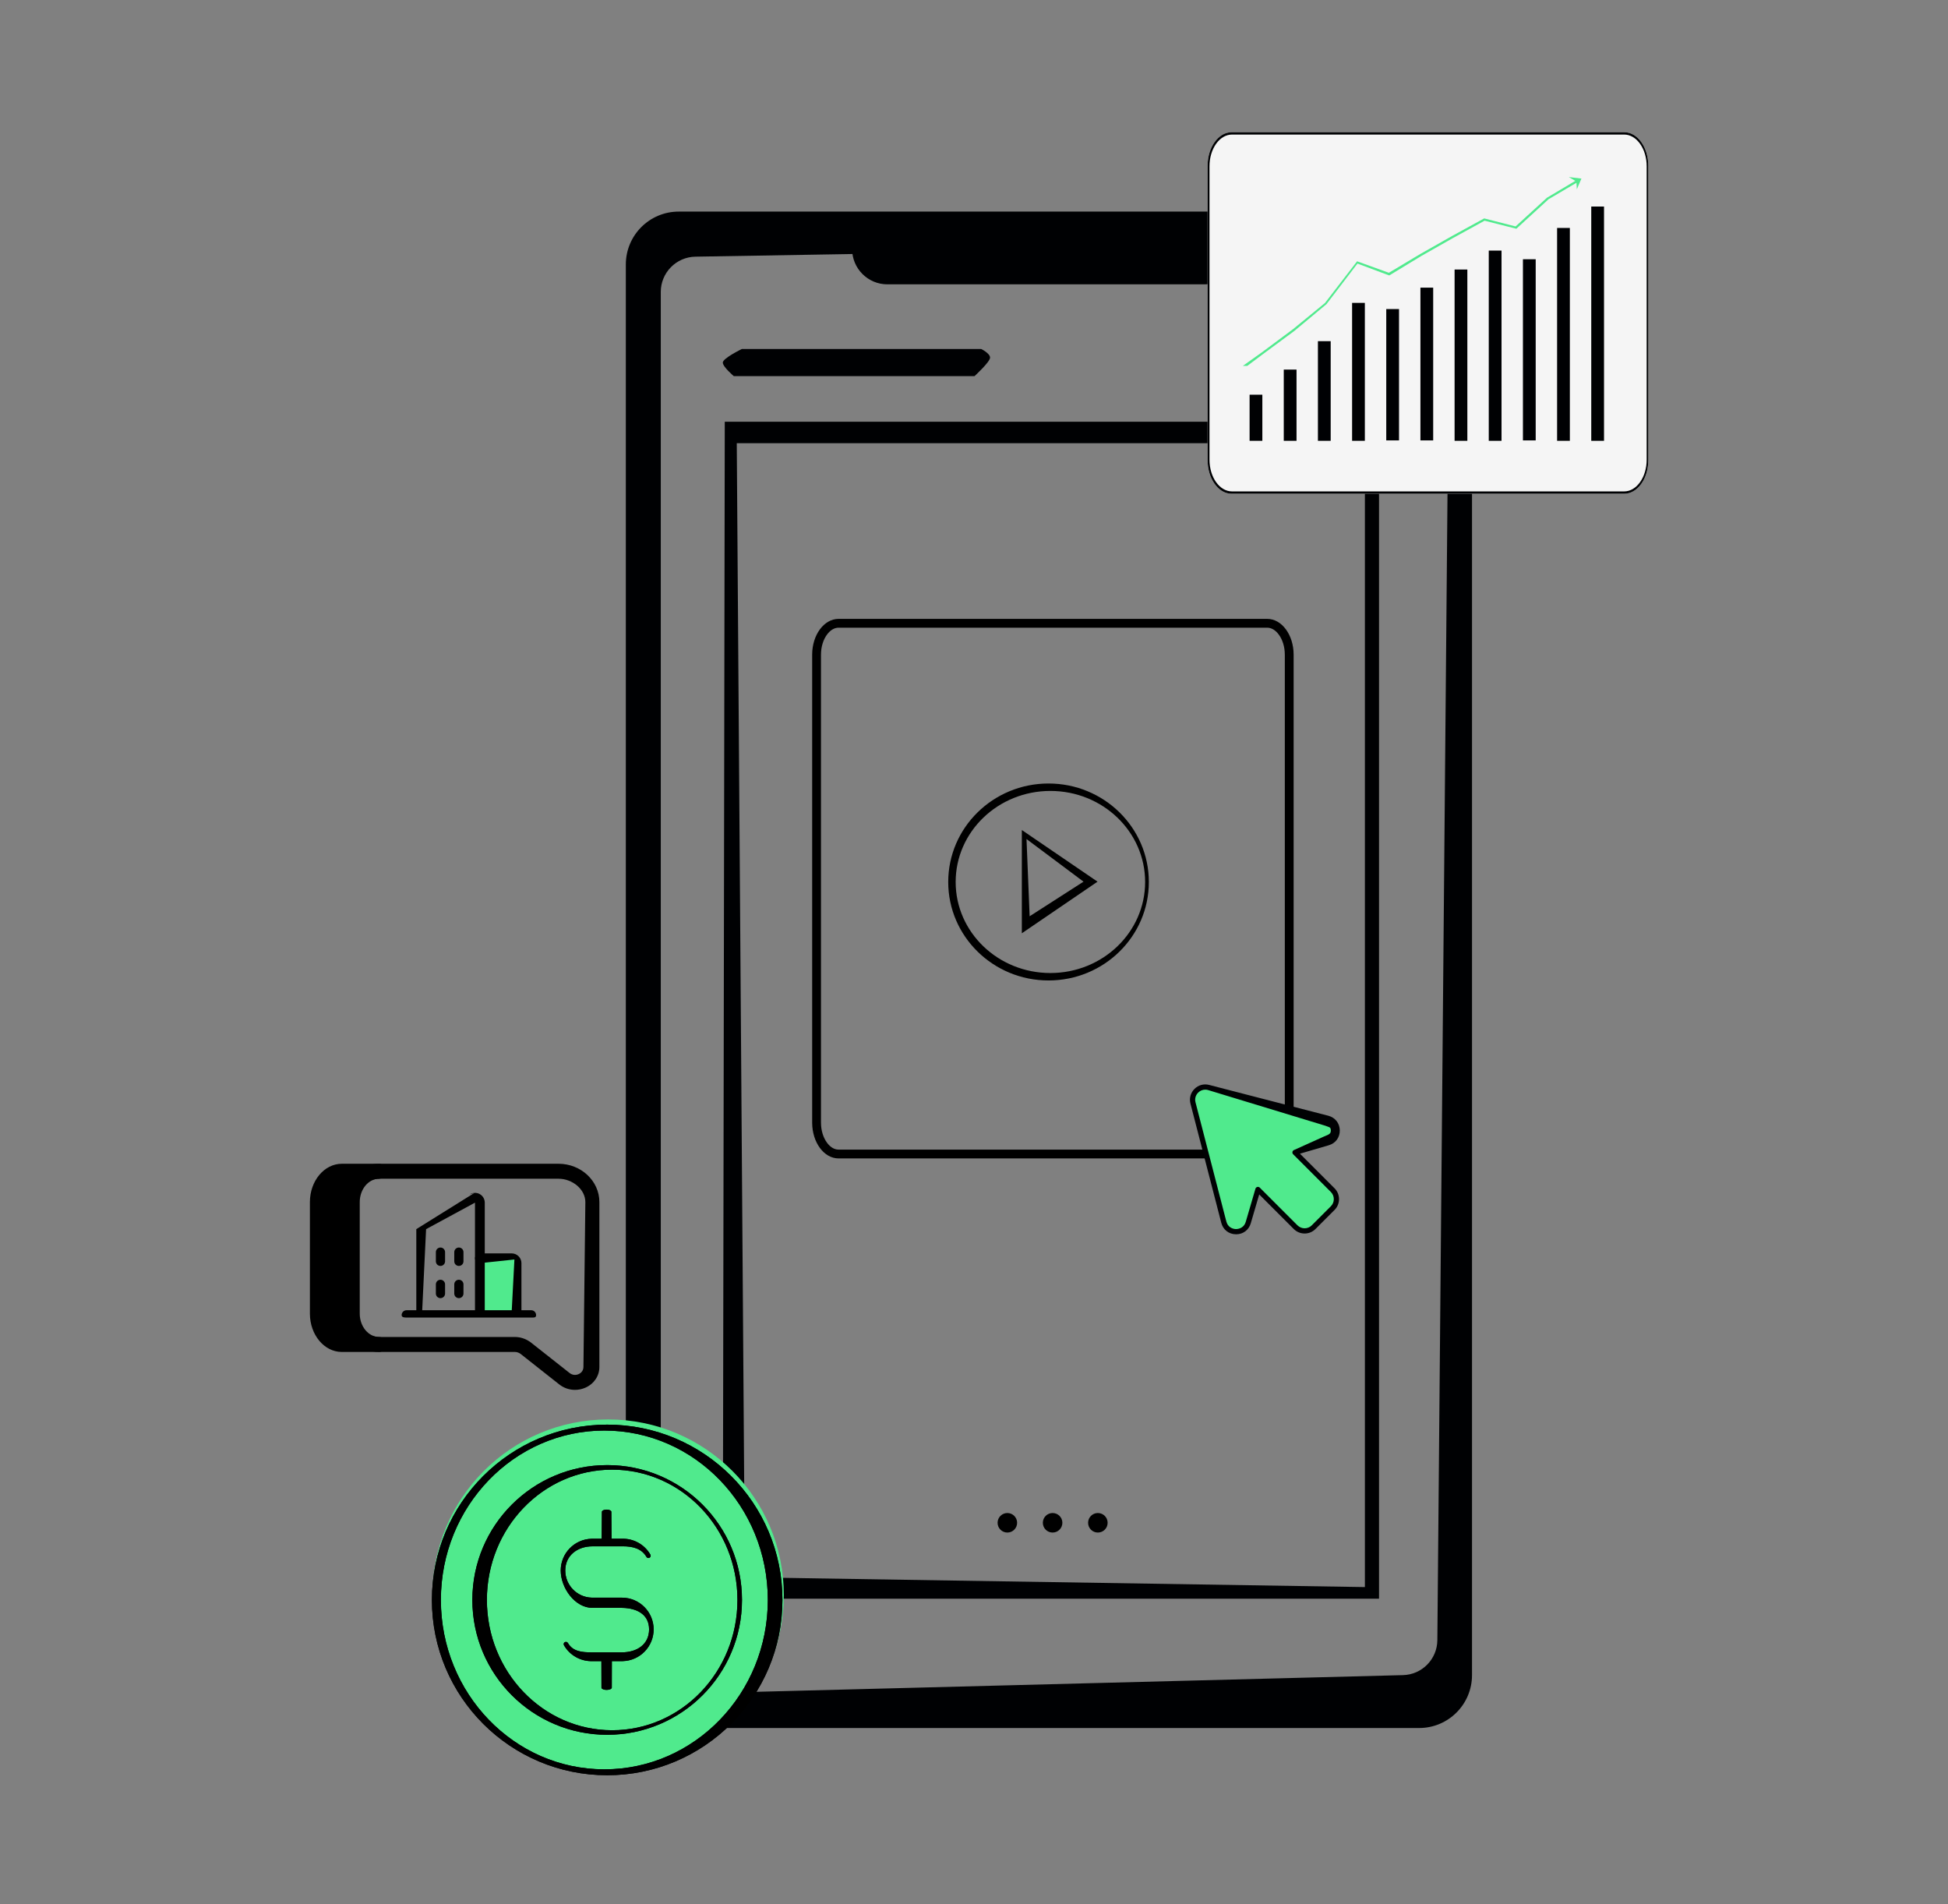 <svg width="221" height="216" viewBox="0 0 221 216" fill="none" xmlns="http://www.w3.org/2000/svg">
<rect x="0" y="0" width="221" height="216" fill="#808080" stroke="none"/>
<path d="M160.999 24C164.313 24 166.999 26.686 166.999 30V190C166.999 193.314 164.313 196 160.999 196H77C73.686 196 71 193.314 71 190V30C71 26.686 73.686 24 77 24H160.999ZM78.897 29.113C76.715 29.15 74.965 30.93 74.965 33.112V188.069C74.965 190.319 76.82 192.126 79.068 192.068L159.171 190.001C161.325 189.945 163.048 188.193 163.067 186.038L164.434 31.771C164.454 29.522 162.615 27.698 160.366 27.736L78.897 29.113Z" fill="#000103"/>
<path fill-rule="evenodd" clip-rule="evenodd" d="M96.672 27.667H140.681V28.251C140.681 30.46 138.89 32.251 136.681 32.251H100.672C98.463 32.251 96.672 30.46 96.672 28.251V27.667Z" fill="#000103"/>
<path d="M111.321 39.586C111.321 39.586 112.322 40.075 112.322 40.564C112.322 41.053 110.557 42.664 110.557 42.664H83.252C83.252 42.664 82.002 41.614 82.002 41.125C82.002 40.636 84.16 39.586 84.16 39.586H111.321Z" fill="#000103"/>
<path d="M156.45 47.838V181.331H82.002L82.225 47.838H156.45ZM83.586 50.268L84.504 178.901L154.847 180.014V50.268H83.586Z" fill="#000103"/>
<path d="M120.526 172.722C120.526 173.334 120.03 173.83 119.418 173.83C118.806 173.83 118.31 173.334 118.31 172.722C118.31 172.11 118.806 171.614 119.418 171.614C120.03 171.614 120.526 172.11 120.526 172.722Z" fill="black"/>
<path d="M115.392 172.722C115.392 173.334 114.896 173.83 114.284 173.83C113.672 173.83 113.176 173.334 113.176 172.722C113.176 172.11 113.672 171.614 114.284 171.614C114.896 171.614 115.392 172.11 115.392 172.722Z" fill="black"/>
<path d="M125.661 172.722C125.661 173.334 125.164 173.83 124.552 173.83C123.94 173.83 123.444 173.334 123.444 172.722C123.444 172.11 123.94 171.614 124.552 171.614C125.164 171.614 125.661 172.11 125.661 172.722Z" fill="black"/>
<path d="M95.133 70.696H143.77C144.399 70.696 145.01 71.041 145.482 71.682C145.954 72.323 146.262 73.232 146.262 74.257V127.333C146.262 128.358 145.954 129.268 145.482 129.909C145.01 130.549 144.399 130.894 143.77 130.894H95.133C94.503 130.894 93.891 130.549 93.419 129.908C92.947 129.267 92.64 128.358 92.64 127.333V74.257C92.64 73.232 92.947 72.323 93.419 71.682C93.891 71.041 94.503 70.696 95.133 70.696Z" stroke="black"/>
<path d="M118.956 88.869C112.673 88.869 107.576 93.868 107.576 100.039C107.576 106.209 112.673 111.209 118.956 111.209C125.24 111.209 130.336 106.209 130.336 100.039C130.336 93.868 125.241 88.869 118.956 88.869ZM119.167 89.712C125.105 89.712 129.915 94.337 129.915 100.039C129.915 105.739 125.105 110.365 119.167 110.365C113.229 110.365 108.419 105.74 108.419 100.039C108.419 94.337 113.229 89.712 119.167 89.712Z" fill="black"/>
<path d="M115.927 105.857L124.515 100.002L115.927 94.145V105.857ZM122.925 100.002L116.812 103.927L116.457 95.168L122.925 100.002Z" fill="black"/>
<path d="M68.994 200.864C80.002 200.864 88.926 191.94 88.926 180.932C88.926 169.924 80.002 161 68.994 161C57.986 161 49.062 169.924 49.062 180.932C49.062 191.94 57.986 200.864 68.994 200.864Z" fill="#50EA8D"/>
<path d="M68.884 161.589C57.903 161.589 49 170.491 49 181.473C49 192.455 57.903 201.357 68.884 201.357C79.866 201.357 88.768 192.454 88.768 181.473C88.768 170.491 79.865 161.589 68.884 161.589ZM68.563 162.26C78.805 162.26 87.109 170.862 87.109 181.473C87.109 192.084 78.805 200.686 68.563 200.686C58.321 200.686 50.018 192.084 50.018 181.473C50.018 170.862 58.321 162.26 68.563 162.26Z" fill="black"/>
<path d="M68.884 166.179C60.436 166.179 53.588 173.026 53.588 181.474C53.588 189.921 60.436 196.769 68.884 196.769C77.331 196.769 84.179 189.921 84.179 181.474C84.179 173.026 77.331 166.178 68.884 166.178V166.179ZM69.45 166.695C77.3 166.695 83.663 173.311 83.663 181.474C83.663 189.636 77.3 196.253 69.45 196.253C61.601 196.253 55.238 189.636 55.238 181.474C55.238 173.311 61.601 166.695 69.45 166.695Z" fill="black"/>
<path d="M70.547 174.532C71.876 174.487 73.122 175.179 73.786 176.332C73.857 176.455 73.815 176.613 73.691 176.684C73.568 176.756 73.41 176.713 73.339 176.59C72.787 175.632 71.767 175.389 70.659 175.39L70.555 175.392H67.214C65.511 175.392 64.13 176.428 64.13 178.131C64.13 179.804 65.462 181.166 67.123 181.213L67.214 181.215H70.555C72.543 181.215 74.155 182.827 74.155 184.815C74.155 186.77 72.596 188.362 70.653 188.413L70.555 188.414H67.222C65.893 188.459 64.647 187.767 63.983 186.614C63.911 186.491 63.953 186.333 64.077 186.262C64.201 186.191 64.358 186.233 64.43 186.357C64.982 187.314 66.002 187.419 67.109 187.418L67.213 187.417H70.555C72.258 187.417 73.639 186.518 73.639 184.815C73.639 183.142 72.307 182.421 70.646 182.373L70.555 182.372H67.214C65.225 182.372 63.614 180.119 63.614 178.131C63.614 176.176 65.173 174.585 67.116 174.533L67.214 174.532H70.546L70.547 174.532Z" fill="black"/>
<path d="M68.821 187.864C69.122 187.864 69.371 187.96 69.411 188.085L69.416 188.12L69.407 191.422C69.406 191.563 69.144 191.678 68.821 191.678C68.525 191.678 68.28 191.582 68.241 191.457L68.236 191.422L68.227 188.12C68.227 187.979 68.493 187.864 68.821 187.864ZM68.821 171.226C69.092 171.226 69.316 171.322 69.353 171.446L69.358 171.481L69.383 174.784C69.384 174.924 69.132 175.039 68.821 175.039C68.536 175.039 68.301 174.943 68.265 174.818L68.26 174.784L68.285 171.481C68.286 171.34 68.526 171.226 68.821 171.226Z" fill="black"/>
<path d="M68.884 161.589C57.903 161.589 49 170.491 49 181.473C49 192.455 57.903 201.357 68.884 201.357C79.866 201.357 88.768 192.454 88.768 181.473C88.768 170.491 79.865 161.589 68.884 161.589ZM68.563 162.26C78.805 162.26 87.109 170.862 87.109 181.473C87.109 192.084 78.805 200.686 68.563 200.686C58.321 200.686 50.018 192.084 50.018 181.473C50.018 170.862 58.321 162.26 68.563 162.26Z" fill="black"/>
<path d="M68.884 166.179C60.436 166.179 53.588 173.026 53.588 181.474C53.588 189.921 60.436 196.769 68.884 196.769C77.331 196.769 84.179 189.921 84.179 181.474C84.179 173.026 77.331 166.178 68.884 166.178V166.179ZM69.45 166.695C77.3 166.695 83.663 173.311 83.663 181.474C83.663 189.636 77.3 196.253 69.45 196.253C61.601 196.253 55.238 189.636 55.238 181.474C55.238 173.311 61.601 166.695 69.45 166.695Z" fill="black"/>
<path d="M70.547 174.532C71.876 174.487 73.122 175.179 73.786 176.332C73.857 176.455 73.815 176.613 73.691 176.684C73.568 176.756 73.41 176.713 73.339 176.59C72.787 175.632 71.767 175.389 70.659 175.39L70.555 175.392H67.214C65.511 175.392 64.13 176.428 64.13 178.131C64.13 179.804 65.462 181.166 67.123 181.213L67.214 181.215H70.555C72.543 181.215 74.155 182.827 74.155 184.815C74.155 186.77 72.596 188.362 70.653 188.413L70.555 188.414H67.222C65.893 188.459 64.647 187.767 63.983 186.614C63.911 186.491 63.953 186.333 64.077 186.262C64.201 186.191 64.358 186.233 64.43 186.357C64.982 187.314 66.002 187.419 67.109 187.418L67.213 187.417H70.555C72.258 187.417 73.639 186.518 73.639 184.815C73.639 183.142 72.307 182.421 70.646 182.373L70.555 182.372H67.214C65.225 182.372 63.614 180.119 63.614 178.131C63.614 176.176 65.173 174.585 67.116 174.533L67.214 174.532H70.546L70.547 174.532Z" fill="black"/>
<path d="M68.821 187.864C69.122 187.864 69.371 187.96 69.411 188.085L69.416 188.12L69.407 191.422C69.406 191.563 69.144 191.678 68.821 191.678C68.525 191.678 68.28 191.582 68.241 191.457L68.236 191.422L68.227 188.12C68.227 187.979 68.493 187.864 68.821 187.864ZM68.821 171.226C69.092 171.226 69.316 171.322 69.353 171.446L69.358 171.481L69.383 174.784C69.384 174.924 69.132 175.039 68.821 175.039C68.536 175.039 68.301 174.943 68.265 174.818L68.26 174.784L68.285 171.481C68.286 171.34 68.526 171.226 68.821 171.226Z" fill="black"/>
<path d="M35.865 136.347V148.998C35.865 150.934 37.166 152.497 38.777 152.497H43.019C41.407 152.497 40.106 150.934 40.106 148.998V136.347C40.106 134.411 41.407 132.849 43.019 132.849H38.777C37.166 132.849 35.865 134.411 35.865 136.347Z" fill="black"/>
<path d="M38.778 153.346H43.019C43.409 153.346 43.726 152.966 43.726 152.497C43.726 152.028 43.409 151.648 43.019 151.648C41.802 151.648 40.813 150.459 40.813 148.998V136.347C40.813 134.886 41.802 133.698 43.019 133.698C43.409 133.698 43.726 133.318 43.726 132.849C43.726 132.38 43.409 132 43.019 132H38.778C36.782 132 35.158 133.95 35.158 136.347V148.998C35.158 151.396 36.782 153.346 38.778 153.346ZM40.151 151.648H38.778C37.561 151.648 36.572 150.459 36.572 148.998V136.347C36.572 134.886 37.561 133.698 38.778 133.698H40.151C39.68 134.431 39.399 135.35 39.399 136.347V148.998C39.399 149.995 39.68 150.913 40.151 151.648Z" fill="black"/>
<path d="M65.232 157.646C65.628 157.646 66.029 157.565 66.408 157.399C67.39 156.968 68 156.066 68 155.044V136.347C68 133.95 65.923 132 63.369 132H43.073C40.52 132 38.442 133.95 38.442 136.347V148.998C38.442 151.396 40.52 153.346 43.073 153.346H58.431C58.705 153.346 58.927 153.469 59.066 153.57L63.456 157.034C63.971 157.439 64.597 157.646 65.232 157.646ZM63.369 133.698C64.925 133.698 66.408 134.886 66.408 136.347L66.191 155.044C66.191 155.404 65.986 155.709 65.643 155.86C65.296 156.014 64.914 155.963 64.619 155.732L60.207 152.253C59.671 151.857 59.048 151.648 58.431 151.648H43.073C41.517 151.648 40.251 150.459 40.251 148.998V136.347C40.251 134.886 41.517 133.698 43.073 133.698H63.369Z" fill="black"/>
<g clip-path="url(#clip0_1499_2076)">
<path d="M54.546 142.858L58.533 142.511V148.926H54.719L54.546 142.858Z" fill="#50EA8D"/>
<path fill-rule="evenodd" clip-rule="evenodd" d="M53.833 135.301C54.034 135.291 54.233 135.336 54.41 135.43C54.587 135.525 54.735 135.666 54.839 135.838C54.942 136.01 54.996 136.207 54.997 136.408V148.821C54.997 149.128 54.852 148.926 54.546 148.926C54.239 148.926 53.887 149.128 53.887 148.821L53.887 136.409C53.873 136.418 53.858 136.427 53.843 136.435L48.34 139.416L47.889 148.821C47.889 149.128 47.918 148.821 47.611 148.821C47.305 148.821 47.23 149.128 47.23 148.821V139.415M53.833 135.301C53.642 135.31 53.458 135.368 53.296 135.47L53.833 135.301Z" fill="black"/>
<path fill-rule="evenodd" clip-rule="evenodd" d="M53.887 142.719C53.887 142.413 54.136 142.165 54.442 142.165H58.048C58.342 142.165 58.624 142.281 58.833 142.49C59.041 142.698 59.157 142.98 59.157 143.274V148.822C59.157 149.128 59.013 148.926 58.707 148.926C58.4 148.926 58.048 149.128 58.048 148.822L58.36 142.858L54.442 143.274C54.136 143.274 53.887 143.026 53.887 142.719Z" fill="black"/>
<path fill-rule="evenodd" clip-rule="evenodd" d="M45.565 149.168C45.565 148.862 45.814 148.613 46.12 148.613H60.267C60.573 148.613 60.821 148.862 60.821 149.168C60.821 149.474 60.573 149.446 60.267 149.446H46.316C46.01 149.446 45.565 149.474 45.565 149.168Z" fill="black"/>
<path fill-rule="evenodd" clip-rule="evenodd" d="M49.971 141.5C50.259 141.5 50.493 141.734 50.493 142.022V143.066C50.493 143.355 50.259 143.589 49.971 143.589C49.682 143.589 49.449 143.355 49.449 143.066V142.022C49.449 141.734 49.682 141.5 49.971 141.5Z" fill="black"/>
<path fill-rule="evenodd" clip-rule="evenodd" d="M49.971 145.155C50.259 145.155 50.493 145.389 50.493 145.677V146.721C50.493 147.01 50.259 147.243 49.971 147.243C49.682 147.243 49.449 147.01 49.449 146.721V145.677C49.449 145.389 49.682 145.155 49.971 145.155Z" fill="black"/>
<path fill-rule="evenodd" clip-rule="evenodd" d="M52.059 141.5C52.348 141.5 52.581 141.734 52.581 142.022V143.066C52.581 143.355 52.348 143.589 52.059 143.589C51.771 143.589 51.537 143.355 51.537 143.066V142.022C51.537 141.734 51.771 141.5 52.059 141.5Z" fill="black"/>
<path fill-rule="evenodd" clip-rule="evenodd" d="M52.059 145.155C52.348 145.155 52.581 145.389 52.581 145.677V146.721C52.581 147.01 52.348 147.243 52.059 147.243C51.771 147.243 51.537 147.01 51.537 146.721V145.677C51.537 145.389 51.771 145.155 52.059 145.155Z" fill="black"/>
</g>
<path d="M135.709 123.858L135.078 125.119L136.34 128.273L136.97 131.427L137.601 133.95L138.232 136.473L138.863 137.734L139.493 139.627H140.755L141.386 138.996L142.016 137.734L142.647 135.211L147.062 138.996L148.324 139.627L150.216 138.365L151.478 136.473V135.211L147.062 130.796L150.216 129.535L151.478 128.904V127.642L138.863 123.858L136.34 123.227L135.709 123.858Z" fill="#50EA8D"/>
<path d="M140.238 140C140.228 140 140.218 140 140.208 139.999C139.403 139.987 138.753 139.476 138.553 138.696L135.057 125.176C134.901 124.575 135.07 123.952 135.511 123.512C135.952 123.07 136.573 122.9 137.177 123.057L150.696 126.553C151.475 126.753 151.987 127.403 151.999 128.209C152.011 129.013 151.522 129.677 150.751 129.9L147.479 130.857L151.401 134.779C151.73 135.108 151.911 135.545 151.912 136.009C151.913 136.473 151.732 136.909 151.405 137.237L149.236 139.406C148.56 140.081 147.457 140.08 146.778 139.402L142.857 135.48L141.9 138.752C141.68 139.512 141.029 140 140.238 140ZM136.736 123.593C136.437 123.593 136.149 123.711 135.93 123.93C135.639 124.221 135.527 124.631 135.63 125.028L139.126 138.549C139.287 139.173 139.814 139.402 140.217 139.408C140.627 139.407 141.153 139.202 141.331 138.586L142.429 134.834C142.458 134.734 142.538 134.656 142.639 134.63C142.741 134.604 142.848 134.634 142.922 134.708L147.197 138.983C147.645 139.43 148.372 139.433 148.817 138.987L150.986 136.818C151.202 136.602 151.32 136.315 151.32 136.009C151.32 135.703 151.2 135.415 150.982 135.198L146.707 130.923C146.633 130.849 146.604 130.741 146.63 130.64C146.656 130.539 146.733 130.458 146.833 130.429L150.216 128.904C150.786 128.667 150.988 128.611 150.982 128.209C150.976 127.806 150.786 127.857 150.216 127.643L137.028 123.631C136.931 123.605 136.833 123.593 136.736 123.593Z" fill="#000103"/>
<path d="M184.281 15H139.719C138.218 15 137 16.715 137 18.83V52.17C137 54.285 138.218 56 139.719 56H184.281C185.782 56 187 54.285 187 52.17V18.83C187 16.715 185.782 15 184.281 15Z" fill="#F5F5F5"/>
<path d="M184.284 15H139.716C138.235 15 137 16.694 137 18.822V52.178C137 54.263 138.204 56 139.716 56H184.284C185.765 56 187 54.306 187 52.178V18.822C187 16.737 185.796 15 184.284 15ZM186.815 52.135C186.815 54.132 185.673 55.739 184.253 55.739H139.778C138.358 55.739 137.216 54.132 137.216 52.135V18.866C137.216 16.868 138.358 15.261 139.778 15.261H184.253C185.673 15.261 186.815 16.868 186.815 18.866V52.135Z" fill="#000103"/>
<path d="M143.213 44.769H141.766V49.999H143.213V44.769Z" fill="#000103"/>
<path d="M147.09 41.92H145.642V49.999H147.09V41.92Z" fill="#000103"/>
<path d="M150.966 38.697H149.518V49.999H150.966V38.697Z" fill="#000103"/>
<path d="M154.842 34.354H153.395V49.999H154.842V34.354Z" fill="#000103"/>
<path d="M158.719 35.054H157.271V49.952H158.719V35.054Z" fill="#000103"/>
<path d="M162.595 32.626H161.147V49.953H162.595V32.626Z" fill="#000103"/>
<path d="M166.471 30.571H165.023V49.999H166.471V30.571Z" fill="#000103"/>
<path d="M170.348 28.423H168.9V50H170.348V28.423Z" fill="#000103"/>
<path d="M174.224 29.404H172.776V49.953H174.224V29.404Z" fill="#000103"/>
<path d="M178.1 25.855H176.652V49.999H178.1V25.855Z" fill="#000103"/>
<path d="M181.976 23.426H180.528V50H181.976V23.426Z" fill="#000103"/>
<path d="M179.412 20.255L178.891 21.471L178.848 20.733L175.677 22.601L172.029 25.945L168.424 25.033L164.863 26.987L161.258 29.029L157.609 31.244L154.004 29.897L150.486 34.501L146.838 37.541L143.19 40.234L141.5 41.5H141L143.146 39.974L146.708 37.324L150.313 34.371L153.961 29.637L157.566 30.94L161.127 28.811L164.732 26.77L168.381 24.772L171.942 25.684L175.503 22.427L178.717 20.516L177.979 20.081L179.412 20.255Z" fill="#50EA8D"/>
<defs>
<clipPath id="clip0_1499_2076">
<rect width="17.752" height="17.752" fill="white" transform="translate(45.011 134.19)"/>
</clipPath>
</defs>
</svg>
